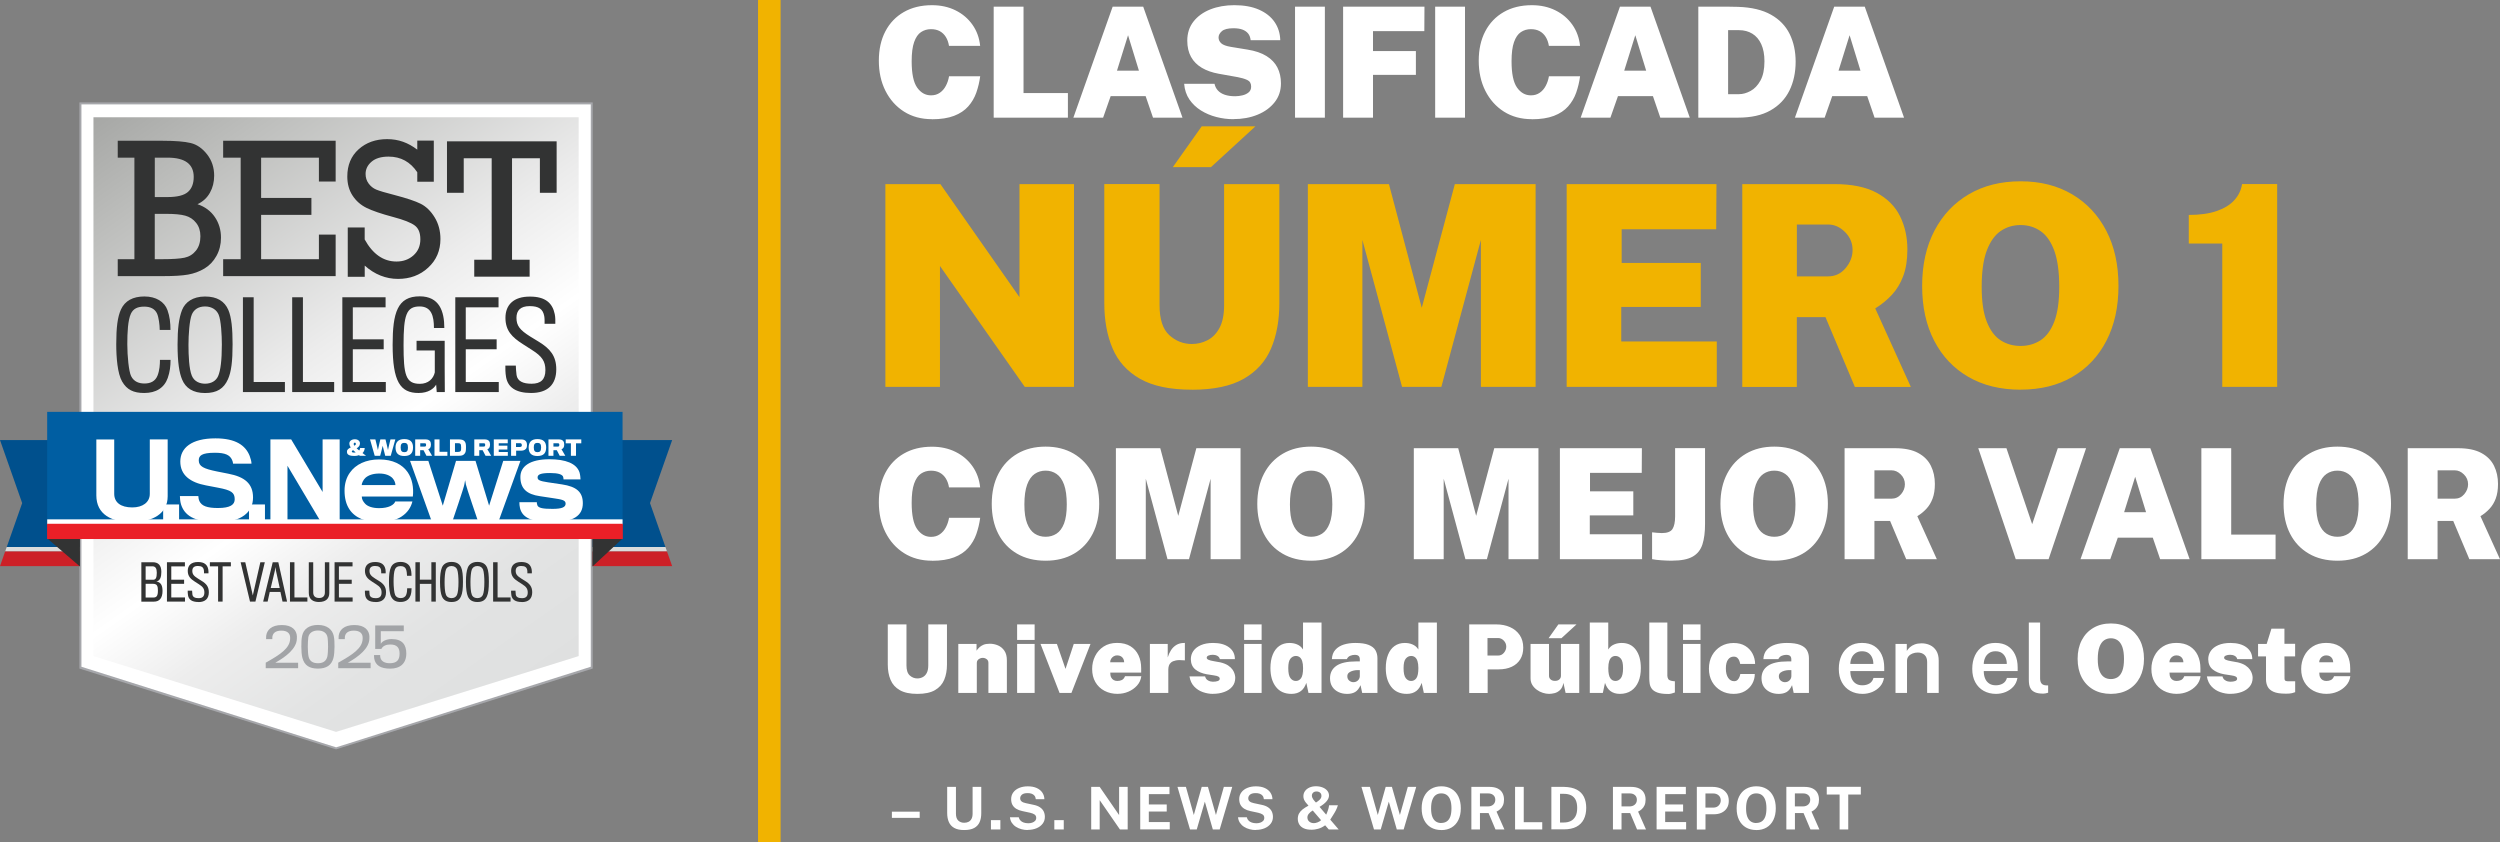 <?xml version="1.0" encoding="UTF-8"?><svg id="Layer_2" xmlns="http://www.w3.org/2000/svg" xmlns:xlink="http://www.w3.org/1999/xlink" viewBox="0 0 553.77 186.56"><rect x="0" y="0" width="553.77" height="186.56" fill="#808080" stroke="none"/><defs><style>.cls-1{fill:#a6a7ab;}.cls-2{fill:url(#linear-gradient);}.cls-3{fill:#00508d;}.cls-4{fill:#f1b300;}.cls-5{fill:#fff;}.cls-6{fill:#ea1f27;}.cls-7{fill:#a2a4a7;}.cls-8{fill:#cc2027;}.cls-9{fill:#005ea2;}.cls-10{fill:#dadcdc;}.cls-11{fill:#323333;}</style><linearGradient id="linear-gradient" x1="28.72" y1="20.35" x2="120.17" y2="150.95" gradientUnits="userSpaceOnUse"><stop offset="0" stop-color="#a6a7a5"/><stop offset=".14" stop-color="#bdbebc"/><stop offset=".44" stop-color="#ececec"/><stop offset=".59" stop-color="#fff"/><stop offset=".71" stop-color="#ededed"/><stop offset=".85" stop-color="#e2e3e3"/><stop offset="1" stop-color="#dfe0e0"/></linearGradient></defs><polygon class="cls-5" points="17.81 147.87 17.81 22.9 131.08 22.9 131.08 147.87 74.44 165.76 17.81 147.87"/><path class="cls-1" d="M130.86,23.12v124.57l-56.41,17.85-56.41-17.85V23.12h112.83M131.3,22.68H17.59v125.41l56.85,17.9,56.85-17.9V22.68h0Z"/><polygon class="cls-2" points="128.18 25.97 20.7 25.97 20.7 145.33 74.44 162.12 128.18 145.33 128.18 25.97"/><path class="cls-11" d="M31.31,133.26v-8.72h2.53c1.21,0,1.9.65,1.9,2.14,0,1.04-.24,2-1.11,2.11,1.06.2,1.37.94,1.37,2.12,0,1.55-.66,2.36-1.91,2.36h-2.79ZM33.74,125.45h-1.48v2.97h1.65c.29,0,.49-.11.61-.32.15-.27.21-.69.21-1.22,0-.94-.27-1.44-.99-1.44ZM34.77,129.68c-.16-.27-.53-.36-.89-.36h-1.62v3.04h1.69c.74,0,1.03-.36,1.03-1.55,0-.41-.03-.84-.21-1.13Z"/><path class="cls-11" d="M36.98,133.26v-8.72h3.98v.92h-3.02v2.95h2.84v.91h-2.84v3.02h3.04v.92h-4Z"/><path class="cls-11" d="M43.96,133.35c-1.43,0-2.15-.53-2.31-1.46-.08-.43-.07-.79-.07-1.06h.97c0,.19.03.63.07.87.09.58.61.8,1.38.8.84,0,1.27-.38,1.27-1.25,0-.81-.31-1.27-1.23-1.85-.19-.12-.58-.37-.86-.55-.98-.62-1.59-1.23-1.59-2.41s.75-1.96,2.27-1.95c1.4,0,2.06.59,2.27,1.61.07.32.05.61.05.89h-.99c0-.14.01-.49-.03-.71-.12-.63-.48-.91-1.34-.91s-1.22.41-1.22,1.08c0,.72.31,1.12,1.25,1.71.26.16.63.38.82.51,1.01.62,1.59,1.28,1.59,2.52,0,1.42-.8,2.18-2.31,2.18Z"/><path class="cls-11" d="M49.31,125.45v7.81h-1v-7.81h-1.82v-.91h4.65v.91h-1.83Z"/><path class="cls-11" d="M56.56,133.26h-1.18l-2.08-8.72h1.03l1.67,7.35,1.67-7.35h.99l-2.08,8.72Z"/><path class="cls-11" d="M59.28,133.26h-.99l2.12-8.72h1.24l1.94,8.72h-1.01l-.46-2.14h-2.37l-.47,2.14ZM61.13,126.47c-.02-.11-.12-.86-.12-.86,0,0-.12.75-.14.86-.03.15-.9,3.77-.9,3.77h1.99s-.8-3.65-.82-3.77Z"/><path class="cls-11" d="M64.23,133.26v-8.72h.99v7.8h2.87v.92h-3.86Z"/><path class="cls-11" d="M70.68,133.35c-1.35,0-2.28-.6-2.28-2.02v-6.79h.98v6.7c0,.84.5,1.22,1.32,1.22.77,0,1.26-.39,1.26-1.21v-6.71h.98v6.83c0,1.31-.88,1.97-2.25,1.97Z"/><path class="cls-11" d="M74.11,133.26v-8.72h3.98v.92h-3.02v2.95h2.84v.91h-2.84v3.02h3.04v.92h-4Z"/><path class="cls-11" d="M83.21,133.35c-1.43,0-2.15-.53-2.31-1.46-.08-.43-.07-.79-.07-1.06h.97c0,.19.03.63.07.87.09.58.61.8,1.38.8.84,0,1.27-.38,1.27-1.25,0-.81-.31-1.27-1.23-1.85-.19-.12-.58-.37-.86-.55-.98-.62-1.59-1.23-1.59-2.41s.75-1.96,2.27-1.95c1.4,0,2.06.59,2.27,1.61.07.32.05.61.05.89h-.99c0-.14.01-.49-.03-.71-.12-.63-.48-.91-1.34-.91s-1.22.41-1.22,1.08c0,.72.31,1.12,1.25,1.71.26.16.63.38.82.51,1.01.62,1.59,1.28,1.59,2.52,0,1.42-.8,2.18-2.31,2.18Z"/><path class="cls-11" d="M90.91,131.94c-.33.94-1.1,1.4-2.17,1.4-.99,0-1.6-.3-2.04-1.06-.42-.72-.54-2.17-.54-3.43,0-1.54.12-2.51.44-3.2.36-.78,1.09-1.18,2.15-1.18s1.85.48,2.13,1.26c.21.58.27,1.15.27,1.82h-.99c0-.44-.09-1.17-.25-1.52-.2-.42-.59-.63-1.17-.63-.61,0-1.01.19-1.23.66-.27.6-.33,1.71-.33,2.81s.14,2.51.35,2.93c.26.53.75.68,1.23.68.55,0,1-.2,1.21-.73.19-.48.22-1.02.22-1.44h.98c0,.58-.07,1.12-.25,1.65Z"/><path class="cls-11" d="M95.55,133.26v-3.93h-2.55v3.93h-.98v-8.72h.98v3.86h2.55v-3.86h.98v8.72h-.98Z"/><path class="cls-11" d="M102.15,125.69c.3.68.4,1.74.4,3.17,0,1.57-.12,2.55-.43,3.23-.38.86-1.01,1.26-2.11,1.26s-1.79-.45-2.12-1.25c-.25-.61-.42-1.53-.42-3.21,0-1.44.12-2.44.42-3.18.29-.71.99-1.24,2.12-1.24s1.8.45,2.14,1.23ZM101.22,131.79c.22-.5.34-1.45.34-2.9,0-.89-.08-2.24-.3-2.75-.18-.42-.59-.76-1.25-.76s-1.04.33-1.22.75c-.22.53-.31,1.88-.31,2.79,0,1,.05,2.23.31,2.84.23.56.77.73,1.22.73.57,0,1.01-.25,1.21-.7Z"/><path class="cls-11" d="M107.89,125.69c.3.68.4,1.74.4,3.17,0,1.57-.12,2.55-.43,3.23-.38.86-1.01,1.26-2.11,1.26s-1.79-.45-2.12-1.25c-.25-.61-.42-1.53-.42-3.21,0-1.44.12-2.44.42-3.18.29-.71.99-1.24,2.12-1.24s1.8.45,2.14,1.23ZM106.95,131.79c.22-.5.34-1.45.34-2.9,0-.89-.08-2.24-.3-2.75-.18-.42-.59-.76-1.25-.76s-1.04.33-1.22.75c-.22.53-.31,1.88-.31,2.79,0,1,.05,2.23.31,2.84.23.56.77.73,1.22.73.57,0,1.01-.25,1.21-.7Z"/><path class="cls-11" d="M109.23,133.26v-8.72h.99v7.8h2.87v.92h-3.86Z"/><path class="cls-11" d="M115.59,133.35c-1.43,0-2.15-.53-2.31-1.46-.08-.43-.07-.79-.07-1.06h.97c0,.19.03.63.07.87.09.58.61.8,1.38.8.84,0,1.27-.38,1.27-1.25,0-.81-.31-1.27-1.23-1.85-.19-.12-.58-.37-.86-.55-.98-.62-1.59-1.23-1.59-2.41s.75-1.96,2.27-1.95c1.4,0,2.06.59,2.27,1.61.07.32.05.61.05.89h-.99c0-.14.01-.49-.03-.71-.12-.63-.48-.91-1.34-.91s-1.22.41-1.22,1.08c0,.72.31,1.12,1.25,1.71.26.16.63.38.82.51,1.01.62,1.59,1.28,1.59,2.52,0,1.42-.8,2.18-2.31,2.18Z"/><path class="cls-11" d="M37.18,83.67c-.79,2.27-2.64,3.38-5.23,3.38-2.38,0-3.85-.71-4.91-2.56-1-1.74-1.29-5.23-1.29-8.26,0-3.7.29-6.05,1.06-7.71.87-1.87,2.61-2.85,5.17-2.85s4.46,1.16,5.12,3.04c.5,1.4.66,2.77.66,4.38h-2.38c0-1.06-.21-2.82-.61-3.67-.48-1-1.43-1.5-2.82-1.5-1.48,0-2.43.45-2.96,1.58-.66,1.45-.79,4.12-.79,6.76s.34,6.05.84,7.05c.63,1.27,1.79,1.64,2.96,1.64,1.32,0,2.4-.48,2.9-1.77.45-1.16.53-2.45.53-3.46h2.35c0,1.4-.16,2.69-.61,3.96ZM50.57,68.63c.71,1.64.95,4.2.95,7.63,0,3.78-.29,6.12-1.03,7.76-.92,2.06-2.43,3.04-5.07,3.04s-4.3-1.08-5.09-3.01c-.61-1.48-1-3.67-1-7.73,0-3.46.29-5.86,1-7.66.69-1.72,2.38-2.98,5.09-2.98s4.33,1.08,5.15,2.96ZM48.32,83.3c.53-1.21.82-3.48.82-6.97,0-2.14-.18-5.39-.71-6.63-.42-1-1.43-1.82-3.01-1.82s-2.51.79-2.93,1.79c-.53,1.27-.74,4.51-.74,6.71,0,2.4.13,5.36.74,6.84.55,1.35,1.85,1.77,2.93,1.77,1.37,0,2.43-.61,2.9-1.69ZM53.81,86.84v-20.99h2.38v18.77h6.92v2.22h-9.29ZM64.72,86.84v-20.99h2.38v18.77h6.92v2.22h-9.29ZM75.83,86.84v-20.99h9.58v2.22h-7.26v7.1h6.84v2.19h-6.84v7.26h7.31v2.22h-9.63ZM96.74,86.84l-.13-1.64c-.53.9-1.72,1.85-3.91,1.85-4.04,0-5.73-2.53-5.73-10.69,0-7.07,1.06-10.72,5.99-10.72,4.36,0,5.46,3.3,5.46,7.02h-2.3c0-2.64-.55-4.78-3.17-4.78-2.96,0-3.56,1.93-3.56,8.53s.45,8.61,3.62,8.61c1.87,0,2.98-1.14,3.3-2.53v-4.86h-4.04v-2.14h6.23v6.2c0,2.48.03,5.12.03,5.15h-1.8ZM100.85,86.84v-20.99h9.58v2.22h-7.26v7.1h6.84v2.19h-6.84v7.26h7.31v2.22h-9.63ZM117.67,87.05c-3.43,0-5.17-1.27-5.57-3.51-.18-1.03-.16-1.9-.16-2.56h2.32c0,.45.08,1.5.16,2.09.21,1.4,1.48,1.93,3.33,1.93,2.03,0,3.06-.92,3.06-3.01,0-1.95-.74-3.06-2.96-4.46-.45-.29-1.4-.9-2.06-1.32-2.35-1.5-3.83-2.96-3.83-5.81s1.79-4.73,5.46-4.7c3.38,0,4.96,1.43,5.46,3.88.16.77.13,1.48.13,2.14h-2.38c0-.34.03-1.19-.08-1.72-.29-1.5-1.16-2.19-3.22-2.19s-2.93.98-2.93,2.59c0,1.74.74,2.69,3.01,4.12.63.4,1.5.92,1.98,1.21,2.43,1.5,3.83,3.09,3.83,6.07,0,3.41-1.93,5.25-5.57,5.25ZM29.77,57.41v-22.48h-3.69v-3.75h9.98c2.75,0,4.8.17,6.18.5,1.37.33,2.58,1.17,3.63,2.51,1.05,1.34,1.57,2.92,1.57,4.73,0,1.39-.31,2.65-.94,3.77-.62,1.12-1.54,1.97-2.75,2.54,1.67.57,2.95,1.53,3.85,2.86.9,1.33,1.35,2.85,1.35,4.56,0,1.48-.33,2.82-1,4.03s-1.56,2.14-2.66,2.8c-1.11.66-2.32,1.11-3.63,1.34-1.31.23-3.11.34-5.38.34h-10.2v-3.75h3.69ZM34.29,43.65h2.82c2.16,0,3.66-.38,4.52-1.13.85-.75,1.28-1.86,1.28-3.33,0-2.85-1.93-4.27-5.8-4.27h-2.82v8.73ZM34.29,57.41h1.7c2.23,0,3.86-.11,4.89-.33,1.03-.22,1.88-.75,2.53-1.57s.98-1.89.98-3.18c0-1.18-.31-2.17-.94-2.96-.62-.8-1.43-1.33-2.41-1.6-.98-.27-2.38-.4-4.17-.4h-2.59v10.05ZM53.31,57.41v-22.48h-3.88v-3.75h24.92v9.03h-3.71v-5.28h-12.8v8.92h11.14v3.75h-11.14v9.81h12.8v-5.45h3.71v9.2h-24.92v-3.75h3.88ZM77.03,61.28v-10.89h3.75v2.65c1.8,3.26,4.15,4.89,7.05,4.89,1.48,0,2.73-.45,3.75-1.36,1.02-.91,1.53-2.09,1.53-3.56s-.42-2.45-1.25-3.07c-.83-.62-2.41-1.25-4.72-1.86-2.69-.72-4.68-1.4-5.97-2.04-1.29-.64-2.32-1.55-3.09-2.74-.77-1.19-1.15-2.59-1.15-4.21,0-2.51.84-4.52,2.51-6.02,1.67-1.5,3.78-2.25,6.31-2.25s4.63.78,6.68,2.33v-2h3.66v9.1h-3.66v-2.09c-1.54-2.31-3.66-3.47-6.36-3.47-1.64,0-2.9.38-3.77,1.13-.88.75-1.32,1.66-1.32,2.71,0,.8.22,1.51.67,2.12.45.61,1.01,1.06,1.7,1.35.69.29,2.05.69,4.08,1.21,2.64.69,4.56,1.33,5.76,1.93,1.19.6,2.22,1.59,3.08,2.99s1.29,3,1.29,4.81c0,2.56-.9,4.67-2.71,6.34-1.8,1.67-4.03,2.5-6.69,2.5s-5.19-.98-7.37-2.95v2.48h-3.75ZM108.91,57.53v-22.48h-6.19v7.65h-3.71v-11.4h24.29v11.4h-3.71v-7.65h-6.17v22.48h3.9v3.75h-12.27v-3.75h3.84Z"/><polygon class="cls-3" points="0 97.48 17.6 97.48 17.6 121.17 1.49 121.17 4.91 111.44 0 97.48"/><polygon class="cls-10" points="17.6 122.15 1.14 122.15 1.49 121.17 17.6 121.17 17.6 122.15"/><polygon class="cls-8" points="17.6 125.4 0 125.4 1.14 122.15 17.6 122.15 17.6 125.4"/><polygon class="cls-3" points="148.89 97.48 131.28 97.48 131.28 121.17 147.4 121.17 143.98 111.44 148.89 97.48"/><polygon class="cls-10" points="131.28 122.15 147.74 122.15 147.4 121.17 131.28 121.17 131.28 122.15"/><polygon class="cls-8" points="131.28 125.4 148.89 125.4 147.74 122.15 131.28 122.15 131.28 125.4"/><polygon class="cls-11" points="17.71 119.27 17.71 125.49 10.43 119.24 17.71 119.27"/><polygon class="cls-11" points="131.24 119.27 131.24 125.49 137.95 119.24 131.24 119.27"/><rect class="cls-9" x="10.45" y="91.23" width="127.45" height="24.83"/><g id="U.S.News"><path class="cls-5" d="M29.21,115.65c-4.51,0-7.87-1.69-7.87-5.93v-12.38h3.96v12.04c0,1.9,1.42,3.02,4.01,3.02,2.27,0,3.87-1.12,3.87-3v-12.07h3.96v12.61c0,3.83-3.3,5.7-7.92,5.7Z"/><path class="cls-5" d="M36.14,115.42v-3.68h3.53v3.68h-3.53Z"/><path class="cls-5" d="M48.27,115.67c-5.47,0-7.44-1.65-8.17-3.94-.19-.59-.25-1.49-.25-1.85h4.08c0,.32.11.87.25,1.14.5,1.05,1.69,1.51,4.1,1.51,2.75,0,3.71-.75,3.71-1.94,0-1.49-.76-2.01-3.69-2.56-.53-.09-1.86-.35-2.66-.51-3.53-.66-5.7-2.29-5.7-5.29s2.47-5.13,7.78-5.13c4.53,0,6.66,1.58,7.58,3.87.23.6.41,1.28.41,1.74h-4.08c0-.21-.11-.62-.25-.89-.48-1.01-1.46-1.53-3.75-1.53-3,0-3.6.66-3.6,1.69,0,1.33,1.08,1.85,4.03,2.45.91.18,2.1.43,2.52.5,3.6.69,5.47,2.18,5.47,5.27,0,3.27-2.59,5.47-7.79,5.47Z"/><path class="cls-5" d="M55.16,115.42v-3.68h3.53v3.68h-3.53Z"/><path class="cls-5" d="M70.96,115.42l-7.28-12.25v12.25h-3.78v-18.09h4.6l6.96,11.65v-11.65h3.78v18.09h-4.28Z"/><path class="cls-5" d="M88.94,114.43c-1.17.75-2.79,1.21-4.95,1.21-2.96,0-5.36-.87-6.65-2.91-.66-1.04-1.02-2.38-1.02-4.05,0-1.53.41-2.89,1.16-3.95,1.29-1.87,3.59-2.96,6.5-2.96,3.06,0,5.14,1.11,6.33,2.84.99,1.46,1.36,3.37,1.14,5.38h-11.31c0,.61.27,1.07.73,1.58.56.61,1.65.99,3.11.99,1.09,0,1.89-.19,2.45-.44.7-.32,1.04-.75,1.11-1.04h3.81c-.31,1.29-1.09,2.5-2.42,3.35ZM86.95,105.91c-.56-.56-1.48-1.02-2.94-1.02-1.38,0-2.4.37-3.06.95-.46.41-.83,1.21-.83,1.6h7.47c0-.39-.17-1.02-.65-1.53Z"/><path class="cls-5" d="M110.45,115.42h-4.58s-2.62-7.67-2.67-8.1c-.03-.17-.17-.96-.17-.96,0,0-.14.79-.17.94-.02.46-2.64,8.13-2.64,8.13h-4.61l-4.78-13.34h4.05l3.2,9.92,2.93-9.92h4.32l3.01,9.92,3.13-9.92h3.81l-4.83,13.34Z"/><path class="cls-5" d="M122.4,115.66c-4.51,0-6.65-.9-7.21-3.08-.12-.53-.14-.9-.14-1.34h3.86c0,.17.02.41.12.68.24.63,1.26.8,3.37.8s2.89-.39,2.89-1.16-.8-.92-2.77-1.21c-.51-.07-2.11-.32-2.91-.44-2.94-.41-4.34-1.7-4.34-4.25,0-2.37,2.13-3.93,6.43-3.93,3.66,0,5.97.95,6.65,2.86.17.51.24,1.33.24,1.6h-3.76c0-.14-.05-.56-.17-.73-.27-.36-.97-.68-2.81-.68-2.14,0-2.77.34-2.77.97,0,.58.41.8,2.31,1.09.78.12,2.64.39,3.1.46,3.2.49,4.61,1.67,4.61,4.17,0,2.76-2.09,4.17-6.7,4.17Z"/></g><g id="_x26__World_Report"><path class="cls-5" d="M79.57,99.78c.12-.15.19-.34.2-.55h1.02c-.02.46-.2.85-.49,1.13.24.18.52.39.78.6h-1.38c-.06-.04-.12-.09-.17-.14-.28.12-.65.18-1,.18-.86,0-1.64-.16-1.67-.82,0-.06,0-.14,0-.19,0-.41.4-.67.83-.87-.21-.3-.29-.55-.3-.77v-.18c.02-.45.46-.87,1.22-.87.69,0,1.09.4,1.12.84,0,.03,0,.13,0,.16-.01.46-.36.78-.73,1.01.16.13.37.32.58.49ZM77.93,100.01c0,.18.16.24.54.24.1,0,.23-.01.32-.04-.21-.18-.42-.35-.58-.5-.17.09-.28.19-.28.3ZM78.82,98.36v-.07c0-.12-.06-.23-.23-.23s-.23.11-.24.24c0,.03,0,.07,0,.1,0,.1.06.22.15.33.19-.11.32-.23.33-.37Z"/><path class="cls-5" d="M86.55,100.96h-1.22s-.54-2.1-.56-2.21c0,.12-.56,2.21-.56,2.21h-1.21l-1.04-3.63h1.19s.56,2.24.56,2.36c0-.11.54-2.36.54-2.36h1.14s.55,2.24.55,2.36c0-.11.55-2.36.55-2.36h1.08l-1.02,3.63Z"/><path class="cls-5" d="M91.49,99.11c0,1.28-.61,1.9-1.94,1.9s-1.94-.65-1.94-1.89c0-1.16.6-1.86,1.94-1.86s1.94.64,1.94,1.85ZM90.36,99.13c0-.72-.2-1.02-.81-1.02s-.8.29-.8,1.02c0,.77.28,1.03.81,1.03s.81-.22.81-1.03Z"/><path class="cls-5" d="M95.31,99.16c-.12.19-.28.31-.45.34l.85,1.46h-1.25l-.64-1.23h-.75v1.23h-1.1v-3.63h2.3c.48,0,.8.14.98.38.14.18.21.43.21.77,0,.29-.06.52-.16.69ZM94.35,98.33c-.05-.12-.16-.15-.32-.15h-.94v.74h.96c.14,0,.25-.03.29-.12.03-.06.04-.16.04-.23,0-.08,0-.18-.04-.23Z"/><path class="cls-5" d="M96.24,100.96v-3.63h1.12v2.74h1.74v.9h-2.87Z"/><path class="cls-5" d="M101.72,100.96h-2.05v-3.63h1.99c.66,0,1.07.16,1.29.47.22.31.27.61.27,1.27,0,.78-.05,1.06-.26,1.36-.22.34-.59.53-1.25.53ZM102.14,99.07c0-.26-.03-.6-.11-.7-.14-.16-.27-.2-.55-.2h-.7v1.93h.7c.28,0,.43-.06.56-.21.1-.12.11-.53.11-.82Z"/><path class="cls-5" d="M108.4,99.16c-.11.19-.28.31-.45.34l.85,1.46h-1.25l-.64-1.23h-.75v1.23h-1.1v-3.63h2.3c.48,0,.8.14.98.38.14.18.21.43.21.77,0,.29-.06.52-.16.69ZM107.44,98.33c-.06-.12-.17-.15-.33-.15h-.94v.74h.96c.14,0,.26-.03.3-.12.03-.06.04-.16.04-.23,0-.08,0-.18-.04-.23Z"/><path class="cls-5" d="M109.38,100.96v-3.63h3.09v.86h-2v.53h1.92v.86h-1.92v.54h2.02v.85h-3.11Z"/><path class="cls-5" d="M116.45,99.46c-.21.24-.56.36-1,.37-.14,0-1.12,0-1.12,0v1.14h-1.12v-3.63h2.24c.44,0,.75.1.95.3.21.18.33.5.33.95,0,.4-.09.69-.27.88ZM115.54,98.34c-.06-.12-.17-.17-.35-.17h-.89v.84h.87c.21,0,.32-.07.37-.17.04-.07.05-.13.05-.24,0-.11-.02-.21-.05-.26Z"/><path class="cls-5" d="M120.98,99.11c0,1.28-.61,1.9-1.94,1.9s-1.94-.65-1.94-1.89c0-1.16.6-1.86,1.94-1.86s1.94.64,1.94,1.85ZM119.86,99.13c0-.72-.19-1.02-.81-1.02s-.81.29-.81,1.02c0,.77.28,1.03.81,1.03s.81-.22.81-1.03Z"/><path class="cls-5" d="M124.82,99.16c-.12.19-.28.31-.45.34l.85,1.46h-1.24l-.64-1.23h-.75v1.23h-1.1v-3.63h2.3c.48,0,.8.14.98.38.14.18.21.43.21.77,0,.29-.06.52-.16.69ZM123.85,98.33c-.05-.12-.17-.15-.32-.15h-.94v.74h.96c.14,0,.26-.03.3-.12.03-.06.04-.16.04-.23,0-.08,0-.18-.04-.23Z"/><path class="cls-5" d="M127.59,98.2v2.76h-1.13v-2.76h-1.15v-.87h3.45v.87h-1.16Z"/></g><rect class="cls-5" x="10.46" y="115.04" width="127.44" height="1.17"/><rect class="cls-6" x="10.43" y="116.02" width="127.53" height="3.38"/><path class="cls-7" d="M58.86,148.01v-1.22c3.22-1.81,5.38-3.21,5.41-5.33v-.25c-.01-.87-.59-1.52-1.95-1.52s-1.89.62-1.99,1.38c-.01.12-.01.36-.01.5h-1.38c0-.2.01-.53.02-.74.17-1.25,1.14-2.38,3.47-2.38s3.28,1.19,3.34,2.51c.01.14,0,.38-.01.54-.07,2.13-2.29,3.89-4.77,5.3h5.05v1.21h-7.2Z"/><path class="cls-7" d="M73.92,140.83c.16.65.18,1.5.18,2.44,0,.79-.08,1.95-.25,2.51-.43,1.59-1.56,2.32-3.42,2.32s-2.98-.67-3.44-2.35c-.18-.63-.24-1.7-.24-2.5,0-.93.01-1.65.18-2.43.31-1.46,1.5-2.39,3.51-2.39s3.17,1.02,3.48,2.39ZM72.54,141.13c-.18-.9-.91-1.47-2.11-1.47s-1.96.58-2.13,1.47c-.08.45-.12,1.57-.12,2.14,0,.75.07,1.76.18,2.2.24.98.93,1.44,2.08,1.44s1.81-.49,2.06-1.44c.11-.41.17-1.57.17-2.22,0-.61-.04-1.69-.13-2.13Z"/><path class="cls-7" d="M74.92,148.01v-1.22c3.22-1.81,5.38-3.21,5.41-5.33v-.25c-.01-.87-.59-1.52-1.95-1.52s-1.89.62-1.99,1.38c-.01.12-.01.36-.01.5h-1.38c0-.2.01-.53.02-.74.17-1.25,1.14-2.38,3.47-2.38s3.28,1.19,3.34,2.51c.01.14,0,.38-.01.54-.07,2.13-2.29,3.89-4.77,5.3h5.05v1.21h-7.2Z"/><path class="cls-7" d="M82.9,145.88c-.04-.2-.05-.54-.05-.78h1.36c0,.18.01.4.05.56.2.86,1.02,1.25,2.06,1.25,1.51,0,2.19-.66,2.19-2.11,0-1.27-.53-2.04-2.06-2.04-.79,0-1.6.23-1.98.99h-1.36v-5.2h6.33v1.27h-5.09v2.79c.36-.67,1.38-1.05,2.41-1.05,2.38,0,3.24,1.28,3.24,3.2,0,2.25-1.41,3.35-3.57,3.35s-3.28-.77-3.54-2.24Z"/><path class="cls-4" d="M172.91,186.56h-5V0h5v186.56ZM196.12,85.7v-44.92h12.18l17.52,25.04v-25.04h12.08v44.92h-10.9l-18.79-26.78v26.78h-12.08ZM263.99,86.32c-4.83,0-8.65-.81-11.48-2.42s-4.85-3.86-6.07-6.74c-1.22-2.88-1.83-6.22-1.83-10.04v-26.34h12.24v26.84c0,3.11.72,5.31,2.16,6.62,1.44,1.3,3.1,1.96,4.99,1.96,1.24,0,2.41-.28,3.5-.85,1.09-.57,1.97-1.48,2.64-2.73.67-1.25,1.01-2.92,1.01-4.99v-26.84h12.24v26.34c0,3.81-.61,7.16-1.83,10.04-1.22,2.88-3.25,5.13-6.07,6.74s-6.65,2.42-11.48,2.42ZM259.79,37.02l6.4-9.04h11.9l-9.85,9.04h-8.45ZM289.7,85.7v-44.92h17.96l7.27,27.4,7.33-27.4h17.89v44.92h-12.12v-32.56l-8.76,32.56h-8.7l-8.79-32.56v32.56h-12.08ZM347.03,85.7v-44.92h33.18l-.06,10h-20.94v7.46h17.52v9.75h-17.61v7.64h21.16v10.07h-33.24ZM385.93,85.7v-44.92h20.38c3.89,0,7.03.64,9.4,1.93,2.37,1.28,4.1,3.02,5.17,5.2,1.08,2.19,1.62,4.63,1.62,7.35,0,2.3-.31,4.26-.92,5.89-.61,1.63-1.45,3.01-2.52,4.16-1.07,1.15-2.29,2.15-3.68,3l7.89,17.4h-12.4l-6.52-15.47h-6.34v15.47h-12.08ZM398.02,61.22h6.93c1.55,0,2.84-.61,3.87-1.83,1.02-1.22,1.54-2.56,1.54-4.01,0-1.55-.56-2.88-1.68-3.99-1.12-1.11-2.36-1.66-3.73-1.66h-6.93v11.5ZM447.57,86.32c-4.45,0-8.31-.95-11.57-2.84-3.26-1.89-5.78-4.56-7.56-8-1.78-3.44-2.67-7.49-2.67-12.15s.91-8.76,2.72-12.22c1.81-3.47,4.35-6.16,7.63-8.08,3.27-1.92,7.09-2.87,11.46-2.87s8.15.96,11.4,2.87c3.25,1.92,5.78,4.61,7.58,8.08s2.7,7.54,2.7,12.22-.89,8.68-2.66,12.13c-1.77,3.45-4.28,6.12-7.53,8.01-3.25,1.9-7.08,2.84-11.5,2.84ZM447.57,76.63c1.66,0,3.13-.42,4.43-1.26,1.29-.84,2.31-2.22,3.04-4.13.74-1.92,1.1-4.49,1.1-7.72s-.37-6-1.1-8c-.74-2-1.75-3.44-3.04-4.33-1.29-.89-2.77-1.34-4.43-1.34s-3.13.45-4.43,1.34c-1.29.89-2.31,2.34-3.06,4.33-.75,2-1.12,4.67-1.12,8s.37,5.8,1.12,7.72c.75,1.92,1.76,3.29,3.06,4.13,1.29.84,2.77,1.26,4.43,1.26ZM492.25,85.7v-31.75h-7.42v-6.34c2.46,0,4.53-.29,6.2-.87,1.67-.58,2.97-1.38,3.9-2.41.93-1.03,1.5-2.21,1.71-3.56h7.77v44.92h-12.15Z"/><path class="cls-5" d="M197.56,181.18v-1.39h6.16s0,1.38,0,1.38h-6.16ZM213.58,183.86c-.92,0-1.65-.15-2.2-.46-.55-.31-.95-.74-1.2-1.31-.25-.57-.37-1.24-.37-2.02v-5.77h1.94v5.92c0,.71.17,1.22.51,1.54.34.32.78.49,1.32.49.36,0,.68-.07.96-.21.28-.14.5-.36.66-.66.16-.3.24-.68.24-1.16v-5.92h1.92v5.84c0,.76-.12,1.42-.37,1.98s-.65.99-1.2,1.29c-.55.3-1.29.45-2.2.45ZM219.5,183.73v-2.07h2.09v2.07h-2.09ZM227.66,183.86c-.47,0-.93-.06-1.38-.18-.45-.12-.86-.29-1.23-.53-.37-.23-.67-.53-.91-.88-.24-.35-.38-.77-.43-1.24h1.95c.06.29.19.53.38.72.18.2.42.35.72.45.29.1.63.16,1.01.16.3,0,.58-.04.85-.13s.49-.22.66-.4c.17-.18.25-.4.25-.67,0-.32-.12-.56-.35-.73-.23-.16-.55-.29-.96-.39l-1.77-.38c-.5-.1-.94-.27-1.31-.49-.37-.22-.66-.51-.86-.86-.2-.35-.3-.79-.3-1.29,0-.59.16-1.09.49-1.52.32-.43.76-.75,1.32-.98.56-.23,1.19-.34,1.88-.34.79,0,1.45.13,1.99.38.54.25.96.6,1.24,1.03s.43.91.44,1.44h-1.9c-.04-.33-.13-.59-.3-.79-.17-.2-.38-.34-.64-.43-.26-.09-.55-.13-.88-.13-.57,0-.99.12-1.25.34-.26.23-.39.5-.39.8,0,.29.1.52.3.69.2.18.52.31.96.4l1.64.35c.61.12,1.1.3,1.48.56.38.25.65.56.83.92.17.36.26.76.26,1.21,0,.57-.16,1.07-.49,1.5s-.77.77-1.34,1.01c-.57.24-1.23.37-1.97.37ZM233.54,183.73v-2.07h2.09v2.07h-2.09ZM241.71,183.73v-9.43h1.88l4.3,6.24v-6.24h1.9v9.43h-1.72l-4.48-6.49v6.49h-1.9ZM252.57,183.73v-9.43h6.48v1.6h-4.57v2.29h3.96v1.57h-3.97v2.34h4.64v1.62h-6.54ZM263.6,183.73l-2.78-9.43h1.87l1.75,6.23,1.75-6.23h1.38l1.77,6.23,1.75-6.23h1.86l-2.78,9.43h-1.52l-1.77-6.16-1.79,6.16h-1.49ZM278.18,183.86c-.47,0-.93-.06-1.38-.18-.45-.12-.86-.29-1.23-.53-.37-.23-.67-.53-.91-.88-.24-.35-.38-.77-.43-1.24h1.95c.06.29.19.53.38.72.18.2.42.35.72.45.29.1.63.16,1.01.16.3,0,.58-.04.85-.13s.49-.22.66-.4c.17-.18.25-.4.25-.67,0-.32-.12-.56-.35-.73-.23-.16-.55-.29-.96-.39l-1.77-.38c-.5-.1-.94-.27-1.31-.49-.37-.22-.66-.51-.86-.86-.2-.35-.3-.79-.3-1.29,0-.59.16-1.09.49-1.52.32-.43.76-.75,1.32-.98.56-.23,1.19-.34,1.88-.34.79,0,1.45.13,1.99.38.54.25.96.6,1.24,1.03s.43.91.44,1.44h-1.9c-.04-.33-.13-.59-.3-.79-.17-.2-.38-.34-.64-.43-.26-.09-.55-.13-.88-.13-.57,0-.99.12-1.25.34-.26.23-.39.5-.39.8,0,.29.1.52.3.69.2.18.52.31.96.4l1.64.35c.61.12,1.1.3,1.48.56.38.25.65.56.83.92.17.36.26.76.26,1.21,0,.57-.16,1.07-.49,1.5s-.77.77-1.34,1.01c-.57.24-1.23.37-1.97.37ZM290.51,183.79c-.69,0-1.26-.1-1.71-.31-.45-.21-.78-.49-1-.86-.22-.37-.33-.79-.33-1.26,0-.43.09-.81.26-1.14.18-.33.44-.64.79-.92.35-.28.79-.56,1.32-.84-.22-.25-.42-.48-.59-.69-.17-.21-.3-.43-.4-.66s-.14-.48-.14-.75c0-.42.12-.79.35-1.12.23-.33.56-.6.98-.79.42-.19.9-.29,1.45-.29s1.02.09,1.46.26.79.41,1.04.72c.26.31.39.66.39,1.07,0,.21-.04.42-.13.63s-.22.42-.39.63-.39.42-.65.63c-.26.21-.57.42-.92.63l1.47,1.73c.06-.13.13-.31.22-.52s.17-.45.25-.72.13-.55.17-.84h1.95c-.11.39-.26.76-.45,1.13s-.4.72-.62,1.06c-.22.34-.42.67-.62.99l1.87,2.18h-2.19l-.81-.93c-.5.37-1.02.63-1.54.77-.53.15-1.02.22-1.49.22ZM290.98,182.34c.25,0,.53-.05.84-.17.31-.11.58-.27.81-.49l-1.85-2.15c-.35.2-.64.44-.88.73s-.34.62-.29.99c.03.23.11.43.25.59.14.16.31.28.51.37.2.08.4.12.61.12ZM291.51,177.76c.31-.2.56-.38.73-.54s.3-.32.37-.47c.07-.15.1-.31.1-.46,0-.23-.05-.42-.16-.56-.11-.15-.25-.25-.42-.32s-.36-.1-.55-.09c-.31,0-.55.1-.73.28s-.26.39-.26.64c0,.14.03.29.09.44.06.15.14.29.24.43.1.14.2.27.32.39l.27.28ZM304.35,183.73l-2.78-9.43h1.87l1.75,6.23,1.75-6.23h1.38l1.77,6.23,1.75-6.23h1.86l-2.78,9.43h-1.52l-1.77-6.16-1.79,6.16h-1.49ZM319.26,183.86c-.89,0-1.66-.2-2.31-.58-.65-.39-1.15-.94-1.51-1.66s-.53-1.58-.53-2.58.18-1.87.54-2.6c.36-.73.86-1.29,1.52-1.68s1.42-.59,2.3-.59,1.63.2,2.28.59c.65.39,1.15.95,1.5,1.68.35.73.53,1.59.53,2.6s-.18,1.85-.53,2.58-.85,1.28-1.5,1.67c-.65.39-1.41.58-2.29.58ZM319.26,182.29c.46,0,.86-.11,1.2-.33.34-.22.6-.57.78-1.04.18-.48.27-1.1.27-1.86s-.09-1.42-.28-1.91c-.18-.49-.45-.84-.78-1.07s-.73-.34-1.19-.34-.85.11-1.19.34c-.34.23-.6.59-.79,1.08-.19.49-.28,1.12-.28,1.91s.09,1.39.28,1.87c.19.47.45.82.79,1.04.34.22.74.33,1.19.33ZM325.92,183.73v-9.43h3.98c.75,0,1.37.12,1.85.36.48.24.83.57,1.06,1,.23.42.34.91.34,1.46,0,.5-.08.91-.23,1.26-.15.34-.36.62-.61.85-.25.23-.52.41-.82.55l1.75,3.95h-1.98l-1.53-3.63h-1.91v3.63h-1.9ZM327.82,178.63h1.74c.51,0,.91-.14,1.21-.41.3-.27.45-.63.45-1.06s-.14-.78-.43-1.03c-.29-.25-.65-.38-1.09-.38h-1.88v2.88ZM335.6,183.73v-9.43h1.92v7.82h4.1v1.61h-6.01ZM343.64,183.73v-9.43h1.18c.3,0,.6,0,.89,0,.3,0,.55,0,.75,0,1.14.03,2.08.23,2.8.61s1.25.92,1.59,1.6c.34.69.51,1.5.51,2.44s-.18,1.82-.54,2.53-.9,1.26-1.63,1.65c-.73.39-1.66.58-2.79.58h-2.75ZM345.56,182.19h.87c.54,0,1.03-.1,1.47-.31.44-.21.79-.55,1.06-1.02.27-.47.4-1.11.4-1.9,0-.73-.12-1.33-.35-1.79-.23-.46-.57-.79-1-1.01-.44-.21-.95-.32-1.55-.32h-.9v6.35ZM357.28,183.73v-9.43h3.98c.75,0,1.37.12,1.85.36.48.24.83.57,1.06,1,.23.42.34.91.34,1.46,0,.5-.08.91-.23,1.26-.15.34-.36.62-.61.85-.25.23-.52.41-.82.55l1.75,3.95h-1.98l-1.53-3.63h-1.91v3.63h-1.9ZM359.18,178.63h1.74c.51,0,.91-.14,1.21-.41.3-.27.45-.63.45-1.06s-.14-.78-.43-1.03c-.29-.25-.65-.38-1.09-.38h-1.88v2.88ZM366.95,183.73v-9.43h6.48v1.6h-4.57v2.29h3.96v1.57h-3.97v2.34h4.64v1.62h-6.54ZM375.86,183.73v-9.43h3.47c.69,0,1.3.12,1.85.36.54.24.97.59,1.29,1.05s.47,1.02.47,1.69c0,.63-.14,1.16-.42,1.6-.28.44-.67.78-1.17,1.02-.5.24-1.09.35-1.77.35h-1.8v3.37h-1.92ZM377.76,178.89h1.77c.48,0,.87-.15,1.17-.46.3-.31.46-.69.46-1.14s-.16-.84-.48-1.12c-.32-.28-.71-.41-1.17-.41h-1.74v3.13ZM389.03,183.86c-.89,0-1.66-.2-2.31-.58-.65-.39-1.15-.94-1.51-1.66s-.53-1.58-.53-2.58.18-1.87.54-2.6c.36-.73.86-1.29,1.52-1.68s1.42-.59,2.3-.59,1.63.2,2.28.59c.65.39,1.15.95,1.5,1.68.35.73.53,1.59.53,2.6s-.18,1.85-.53,2.58-.85,1.28-1.5,1.67c-.65.39-1.41.58-2.29.58ZM389.03,182.29c.46,0,.86-.11,1.2-.33.34-.22.6-.57.78-1.04.18-.48.27-1.1.27-1.86s-.09-1.42-.28-1.91c-.18-.49-.45-.84-.78-1.07s-.73-.34-1.19-.34-.85.11-1.19.34c-.34.23-.6.59-.79,1.08-.19.49-.28,1.12-.28,1.91s.09,1.39.28,1.87c.19.47.45.82.79,1.04.34.22.74.33,1.19.33ZM395.69,183.73v-9.43h3.98c.75,0,1.37.12,1.85.36.48.24.83.57,1.06,1,.23.42.34.91.34,1.46,0,.5-.08.91-.23,1.26-.15.34-.36.62-.61.85-.25.23-.52.41-.82.55l1.75,3.95h-1.98l-1.53-3.63h-1.91v3.63h-1.9ZM397.58,178.63h1.74c.51,0,.91-.14,1.21-.41.3-.27.45-.63.45-1.06s-.14-.78-.43-1.03c-.29-.25-.65-.38-1.09-.38h-1.88v2.88ZM407.49,183.73v-7.74h-2.85v-1.7h7.55v1.7h-2.79v7.74h-1.91ZM206.44,124.2c-2.37,0-4.43-.56-6.2-1.68-1.76-1.12-3.13-2.66-4.11-4.61s-1.46-4.17-1.46-6.66.48-4.66,1.44-6.5c.96-1.84,2.33-3.27,4.09-4.28,1.76-1.01,3.84-1.52,6.23-1.52,1.95,0,3.69.38,5.24,1.15,1.54.76,2.79,1.83,3.74,3.18.95,1.35,1.52,2.92,1.7,4.68h-6.9c-.12-.76-.36-1.42-.7-1.97s-.79-.98-1.33-1.28c-.55-.3-1.2-.45-1.96-.45-.83,0-1.56.22-2.21.65-.65.43-1.15,1.16-1.52,2.2-.37,1.04-.55,2.46-.55,4.26,0,2.73.4,4.67,1.21,5.82s1.83,1.73,3.08,1.73c.76,0,1.41-.19,1.96-.58.55-.38,1-.9,1.33-1.54.34-.64.57-1.34.7-2.1h6.9c-.17,1.27-.46,2.48-.86,3.62s-1,2.16-1.79,3.05c-.79.89-1.83,1.59-3.14,2.09-1.3.5-2.94.76-4.9.76ZM231.61,124.2c-2.44,0-4.55-.52-6.33-1.56-1.79-1.04-3.17-2.5-4.14-4.38-.97-1.88-1.46-4.1-1.46-6.65s.5-4.79,1.49-6.69c.99-1.9,2.38-3.37,4.17-4.42,1.79-1.05,3.88-1.57,6.27-1.57s4.46.52,6.24,1.57c1.78,1.05,3.16,2.52,4.15,4.42.99,1.9,1.48,4.13,1.48,6.69s-.48,4.75-1.45,6.64c-.97,1.89-2.34,3.35-4.12,4.39s-3.88,1.56-6.29,1.56ZM231.61,118.9c.91,0,1.71-.23,2.42-.69.71-.46,1.26-1.21,1.67-2.26.4-1.05.6-2.46.6-4.22s-.2-3.28-.6-4.38-.96-1.88-1.67-2.37c-.71-.49-1.52-.73-2.42-.73s-1.71.24-2.42.73c-.71.49-1.27,1.28-1.67,2.37s-.61,2.55-.61,4.38.2,3.18.61,4.22c.41,1.05.97,1.8,1.67,2.26.71.46,1.52.69,2.42.69ZM247.18,123.86v-24.58h9.83l3.98,14.99,4.01-14.99h9.79v24.58h-6.63v-17.82l-4.79,17.82h-4.76l-4.81-17.82v17.82h-6.61ZM290.43,124.2c-2.44,0-4.55-.52-6.33-1.56-1.79-1.04-3.17-2.5-4.14-4.38-.97-1.88-1.46-4.1-1.46-6.65s.5-4.79,1.49-6.69c.99-1.9,2.38-3.37,4.17-4.42,1.79-1.05,3.88-1.57,6.27-1.57s4.46.52,6.24,1.57c1.78,1.05,3.16,2.52,4.15,4.42.99,1.9,1.48,4.13,1.48,6.69s-.48,4.75-1.45,6.64c-.97,1.89-2.34,3.35-4.12,4.39s-3.88,1.56-6.29,1.56ZM290.43,118.9c.91,0,1.71-.23,2.42-.69.71-.46,1.26-1.21,1.67-2.26.4-1.05.6-2.46.6-4.22s-.2-3.28-.6-4.38-.96-1.88-1.67-2.37c-.71-.49-1.52-.73-2.42-.73s-1.71.24-2.42.73c-.71.49-1.27,1.28-1.67,2.37s-.61,2.55-.61,4.38.2,3.18.61,4.22c.41,1.05.97,1.8,1.67,2.26.71.46,1.52.69,2.42.69ZM313.17,123.86v-24.58h9.83l3.98,14.99,4.01-14.99h9.79v24.58h-6.63v-17.82l-4.79,17.82h-4.76l-4.81-17.82v17.82h-6.61ZM345.53,123.86v-24.58h18.16l-.03,5.47h-11.46v4.08h9.59v5.34h-9.64v4.18h11.58v5.51h-18.19ZM370.4,124.2c-.69,0-1.48-.03-2.36-.09-.88-.06-1.58-.14-2.09-.25v-5.95c.31.03.66.07,1.05.11.4.04.77.06,1.12.06,1.18,0,1.96-.3,2.35-.9.38-.6.58-1.54.58-2.81v-15.1h6.63v16.8c0,1.81-.19,3.32-.58,4.52-.39,1.2-1.1,2.1-2.15,2.7-1.05.6-2.56.9-4.55.9ZM393.02,124.2c-2.44,0-4.55-.52-6.33-1.56-1.79-1.04-3.17-2.5-4.14-4.38-.97-1.88-1.46-4.1-1.46-6.65s.5-4.79,1.49-6.69c.99-1.9,2.38-3.37,4.17-4.42,1.79-1.05,3.88-1.57,6.27-1.57s4.46.52,6.24,1.57c1.78,1.05,3.16,2.52,4.15,4.42.99,1.9,1.48,4.13,1.48,6.69s-.48,4.75-1.45,6.64c-.97,1.89-2.34,3.35-4.12,4.39s-3.88,1.56-6.29,1.56ZM393.02,118.9c.91,0,1.71-.23,2.42-.69.71-.46,1.26-1.21,1.67-2.26.4-1.05.6-2.46.6-4.22s-.2-3.28-.6-4.38-.96-1.88-1.67-2.37c-.71-.49-1.52-.73-2.42-.73s-1.71.24-2.42.73c-.71.49-1.27,1.28-1.67,2.37s-.61,2.55-.61,4.38.2,3.18.61,4.22c.41,1.05.97,1.8,1.67,2.26.71.46,1.52.69,2.42.69ZM408.59,123.86v-24.58h11.15c2.13,0,3.84.35,5.14,1.05,1.3.7,2.24,1.65,2.83,2.85.59,1.2.88,2.54.88,4.02,0,1.26-.17,2.33-.5,3.22-.33.89-.79,1.65-1.38,2.28-.58.63-1.26,1.18-2.01,1.64l4.32,9.52h-6.78l-3.57-8.47h-3.47v8.47h-6.61ZM415.2,110.46h3.79c.85,0,1.56-.33,2.12-1,.56-.67.84-1.4.84-2.19,0-.85-.31-1.58-.92-2.18-.61-.61-1.29-.91-2.04-.91h-3.79v6.29ZM446.5,123.86l-8.3-24.58h6.24l5.7,16.83,5.68-16.83h6.26l-8.3,24.58h-7.28ZM460.85,123.86l8.7-24.58h6.77l8.7,24.58h-6.53l-1.63-4.76h-7.75l-1.67,4.76h-6.6ZM470.51,113.46h4.86l-2.41-7.85-2.45,7.85ZM487.62,123.86v-24.58h6.61v19.14h9.83v5.44h-16.44ZM517.76,124.2c-2.44,0-4.55-.52-6.33-1.56-1.79-1.04-3.17-2.5-4.14-4.38-.97-1.88-1.46-4.1-1.46-6.65s.5-4.79,1.49-6.69c.99-1.9,2.38-3.37,4.17-4.42,1.79-1.05,3.88-1.57,6.27-1.57s4.46.52,6.24,1.57c1.78,1.05,3.16,2.52,4.15,4.42.99,1.9,1.48,4.13,1.48,6.69s-.48,4.75-1.45,6.64c-.97,1.89-2.34,3.35-4.12,4.39s-3.88,1.56-6.29,1.56ZM517.76,118.9c.91,0,1.71-.23,2.42-.69.71-.46,1.26-1.21,1.67-2.26.4-1.05.6-2.46.6-4.22s-.2-3.28-.6-4.38-.96-1.88-1.67-2.37c-.71-.49-1.52-.73-2.42-.73s-1.71.24-2.42.73c-.71.49-1.27,1.28-1.67,2.37s-.61,2.55-.61,4.38.2,3.18.61,4.22c.41,1.05.97,1.8,1.67,2.26.71.46,1.52.69,2.42.69ZM533.33,123.86v-24.58h11.15c2.13,0,3.84.35,5.14,1.05,1.3.7,2.24,1.65,2.83,2.85.59,1.2.88,2.54.88,4.02,0,1.26-.17,2.33-.5,3.22-.33.89-.79,1.65-1.38,2.28-.58.63-1.26,1.18-2.01,1.64l4.32,9.52h-6.78l-3.57-8.47h-3.47v8.47h-6.61ZM539.95,110.46h3.79c.85,0,1.56-.33,2.12-1,.56-.67.84-1.4.84-2.19,0-.85-.31-1.58-.92-2.18-.61-.61-1.29-.91-2.04-.91h-3.79v6.29ZM203.2,153.7c-1.63,0-2.92-.27-3.88-.82-.96-.55-1.64-1.3-2.05-2.28-.41-.97-.62-2.1-.62-3.39v-8.9h4.14v9.07c0,1.05.24,1.8.73,2.24.49.44,1.05.66,1.69.66.42,0,.81-.1,1.18-.29.37-.19.67-.5.89-.92s.34-.99.34-1.69v-9.07h4.14v8.9c0,1.29-.21,2.42-.62,3.39-.41.97-1.1,1.73-2.05,2.28-.96.55-2.25.82-3.88.82ZM212.27,153.49v-10.86h4.04v1.5c.15-.23.35-.47.59-.7.24-.24.55-.44.92-.6s.85-.24,1.42-.24c.64,0,1.24.12,1.82.37s1.05.64,1.42,1.18c.37.54.55,1.25.55,2.13v7.22h-4.09v-6.67c0-.36-.13-.63-.4-.82-.27-.19-.55-.28-.86-.28-.2,0-.4.04-.6.13-.21.08-.38.21-.51.37-.14.17-.2.37-.2.6v6.67h-4.08ZM225.3,141.75v-3.44h3.88v3.44h-3.88ZM225.3,153.49v-10.86h3.88v10.86h-3.88ZM234.7,153.49l-4.22-10.86h3.63l1.91,5.54,1.83-5.54h3.71l-4.23,10.86h-2.62ZM247.61,153.7c-1.13,0-2.12-.23-2.98-.69-.86-.46-1.52-1.1-2-1.93-.48-.83-.71-1.79-.71-2.89,0-1.04.22-1.99.66-2.87s1.07-1.58,1.89-2.11c.82-.53,1.81-.8,2.98-.8s2.17.25,2.96.74,1.38,1.16,1.78,2.01.59,1.81.59,2.88v.95h-6.85c0,.43.06.79.2,1.06.14.27.33.47.57.6s.51.19.8.19c.37,0,.71-.07,1-.21.3-.14.53-.42.7-.84h3.61c-.11.81-.43,1.5-.96,2.08-.53.58-1.16,1.03-1.92,1.35-.75.32-1.53.47-2.34.47ZM245.91,146.7h3.1c0-.27-.06-.53-.18-.76s-.29-.42-.52-.56c-.23-.14-.52-.21-.86-.21-.28,0-.54.07-.77.21-.23.14-.42.33-.56.56-.14.23-.21.49-.21.76ZM254.71,153.49v-10.86h3.95v3c.17-.58.41-1.12.72-1.6s.71-.88,1.19-1.17c.48-.29,1.06-.44,1.73-.44h.16v3.86s-.04-.01-.06-.01-.04,0-.08,0c-.76-.08-1.38-.07-1.84.02-.46.09-.82.24-1.07.45-.25.21-.41.44-.49.71s-.13.55-.13.83v5.21h-4.08ZM268.69,153.7c-.76,0-1.5-.13-2.25-.39s-1.38-.67-1.92-1.24c-.54-.57-.89-1.31-1.04-2.24h3.46c.09.35.25.61.48.78.23.17.46.28.7.33s.42.07.54.07c.45,0,.82-.05,1.1-.16.28-.11.42-.27.42-.49,0-.2-.09-.36-.28-.48-.19-.12-.53-.21-1.02-.28l-1.61-.25c-1.04-.19-1.87-.55-2.51-1.07-.64-.53-.96-1.27-.98-2.25,0-.67.18-1.28.56-1.83s.94-.98,1.68-1.3,1.64-.48,2.69-.48c1.48,0,2.66.32,3.53.97.87.64,1.3,1.52,1.3,2.62h-3.33c-.08-.33-.26-.57-.56-.73-.29-.16-.63-.24-1-.24s-.7.06-.96.17c-.26.11-.39.27-.39.48,0,.19.13.34.38.46.25.12.67.22,1.25.32l1.4.25c.7.17,1.27.4,1.7.68.43.29.76.6.99.93.23.33.38.66.47.98s.13.59.13.81c0,.78-.22,1.43-.66,1.96-.44.53-1.03.93-1.78,1.2-.75.27-1.58.41-2.5.41ZM275.58,141.75v-3.44h3.88v3.44h-3.88ZM275.58,153.49v-10.86h3.88v10.86h-3.88ZM286.07,153.7c-1.5,0-2.65-.52-3.45-1.56-.81-1.04-1.21-2.42-1.21-4.15,0-1.14.17-2.13.5-2.96.33-.83.81-1.48,1.44-1.93s1.39-.68,2.28-.68c.27,0,.55.03.83.07.28.05.55.13.82.24s.52.25.75.44c.23.19.43.42.6.7v-5.98h4.1v15.6h-2.89l-.48-2.23c-.13.38-.29.72-.48,1.02-.19.3-.42.56-.69.77-.27.21-.58.37-.93.48-.35.11-.75.17-1.19.17ZM287.04,150.84c.48,0,.86-.21,1.16-.62.29-.42.44-1.16.44-2.23,0-.64-.07-1.16-.2-1.56s-.32-.68-.56-.86c-.24-.18-.52-.27-.84-.27-.46,0-.86.2-1.19.59-.33.39-.49,1.09-.49,2.1,0,1.07.16,1.81.49,2.23.33.42.72.62,1.19.62ZM298.36,153.7c-.68,0-1.3-.13-1.87-.4-.57-.27-1.03-.66-1.37-1.17-.34-.51-.51-1.15-.51-1.9,0-1.18.47-2.09,1.4-2.74.93-.65,2.39-.98,4.36-.98h.84v-.46c0-.35-.1-.61-.29-.77s-.5-.23-.91-.22c-.28,0-.59.07-.92.2s-.59.38-.76.75h-3.31c.04-.85.3-1.55.77-2.07.47-.53,1.09-.91,1.86-1.16.77-.24,1.62-.36,2.55-.36,1.26,0,2.25.14,2.96.43.71.29,1.22.68,1.51,1.19.29.51.44,1.09.44,1.76v7.69h-3.38l-.36-1.72c-.32.73-.72,1.24-1.2,1.52-.48.28-1.08.42-1.83.42ZM299.79,151.11c.2,0,.38-.04.55-.1.17-.07.32-.17.45-.29s.23-.26.3-.42c.07-.15.11-.32.12-.49v-1.37h-.65c-.22,0-.49.04-.83.12-.34.08-.64.22-.9.41-.26.2-.39.47-.39.83,0,.41.14.72.42.96.28.23.59.35.94.35ZM311.62,153.7c-1.5,0-2.65-.52-3.45-1.56-.81-1.04-1.21-2.42-1.21-4.15,0-1.14.17-2.13.5-2.96.33-.83.81-1.48,1.44-1.93s1.39-.68,2.28-.68c.27,0,.55.03.83.07.28.05.55.13.82.24s.52.25.75.44c.23.19.43.42.6.7v-5.98h4.1v15.6h-2.89l-.48-2.23c-.13.38-.29.72-.48,1.02-.19.3-.42.56-.69.77-.27.21-.58.37-.93.48-.35.11-.75.17-1.19.17ZM312.58,150.84c.48,0,.86-.21,1.16-.62.29-.42.44-1.16.44-2.23,0-.64-.07-1.16-.2-1.56s-.32-.68-.56-.86c-.24-.18-.52-.27-.84-.27-.46,0-.86.2-1.19.59-.33.39-.49,1.09-.49,2.1,0,1.07.16,1.81.49,2.23.33.42.72.62,1.19.62ZM325.44,153.49v-15.18h6.01c1.12,0,2.13.2,3.03.6.9.4,1.61.98,2.14,1.75.52.77.79,1.7.79,2.8,0,1-.22,1.86-.66,2.58-.44.72-1.07,1.27-1.88,1.65-.81.38-1.77.58-2.89.58h-2.45v5.23h-4.08ZM329.49,145.21h2.36c.52,0,.95-.21,1.29-.62.34-.41.51-.86.51-1.35,0-.53-.19-.97-.56-1.35s-.79-.56-1.24-.56h-2.36v3.88ZM343.14,153.7c-.44,0-.9-.08-1.38-.23-.48-.15-.92-.37-1.33-.67s-.75-.65-1.01-1.08c-.26-.42-.39-.91-.39-1.45v-7.64h4.09v7.08c0,.32.12.58.35.79.23.21.55.32.97.32s.74-.11.97-.32c.23-.21.35-.48.35-.79v-7.08h4.05v10.86h-3.02l-.48-2.23c-.13.72-.38,1.25-.76,1.6s-.78.57-1.22.68c-.44.1-.84.16-1.19.16ZM343.03,141.36l2.16-3.05h4.02l-3.33,3.05h-2.86ZM358.81,153.7c-.44,0-.84-.06-1.19-.17-.35-.11-.66-.27-.93-.48s-.5-.46-.69-.77c-.19-.3-.35-.64-.48-1.02l-.48,2.23h-2.89v-15.6h4.09v5.98c.17-.28.37-.51.6-.7.23-.19.48-.33.75-.44s.54-.19.82-.24.56-.07.83-.07c1.34,0,2.37.5,3.11,1.5.74,1,1.11,2.35,1.11,4.07,0,1.16-.18,2.16-.54,3.01-.36.85-.89,1.52-1.58,1.99s-1.54.71-2.54.71ZM357.84,150.84c.46,0,.86-.21,1.19-.62.33-.42.49-1.16.49-2.23,0-1.01-.16-1.71-.49-2.1-.33-.39-.72-.59-1.19-.59-.32,0-.59.09-.83.27-.24.18-.43.46-.56.86s-.2.92-.2,1.56c0,1.07.15,1.81.44,2.23.29.42.68.62,1.16.62ZM369.46,153.72c-1,0-1.78-.11-2.35-.32-.56-.21-.97-.49-1.22-.83s-.41-.72-.47-1.13c-.06-.41-.09-.82-.09-1.22v-12.33h4v11.78c0,.26.07.5.2.74.13.23.48.38,1.03.46l.44.04v2.48c-.25.09-.5.17-.76.24s-.52.1-.79.1ZM372.8,141.75v-3.44h3.88v3.44h-3.88ZM372.8,153.49v-10.86h3.88v10.86h-3.88ZM384.01,153.7c-1.04,0-1.97-.23-2.79-.7s-1.48-1.12-1.96-1.96-.72-1.81-.72-2.92.24-2.11.71-2.96c.48-.85,1.13-1.52,1.95-2.01.83-.48,1.76-.72,2.8-.72s1.88.22,2.59.65c.7.43,1.24,1,1.61,1.71.37.71.56,1.47.57,2.28h-3.31c-.03-.2-.09-.43-.18-.68-.09-.25-.24-.47-.43-.66-.2-.19-.47-.28-.82-.28-.52,0-.95.22-1.26.66-.32.44-.48,1.09-.48,1.97s.17,1.58.51,2.07c.34.49.78.74,1.31.74.34,0,.61-.1.8-.31.19-.21.33-.44.42-.69.09-.25.14-.45.16-.6h3.21c0,.77-.19,1.49-.56,2.16-.37.67-.91,1.21-1.61,1.63s-1.55.62-2.54.62ZM393.94,153.7c-.68,0-1.3-.13-1.87-.4-.57-.27-1.03-.66-1.37-1.17-.34-.51-.51-1.15-.51-1.9,0-1.18.47-2.09,1.4-2.74.93-.65,2.39-.98,4.36-.98h.84v-.46c0-.35-.1-.61-.29-.77s-.5-.23-.91-.22c-.28,0-.59.07-.92.2s-.59.38-.76.75h-3.31c.04-.85.3-1.55.77-2.07.47-.53,1.09-.91,1.86-1.16.77-.24,1.62-.36,2.55-.36,1.26,0,2.25.14,2.96.43.71.29,1.22.68,1.51,1.19.29.51.44,1.09.44,1.76v7.69h-3.38l-.36-1.72c-.32.73-.72,1.24-1.2,1.52-.48.28-1.08.42-1.83.42ZM395.38,151.11c.2,0,.38-.04.55-.1.17-.07.32-.17.45-.29s.23-.26.3-.42c.07-.15.11-.32.12-.49v-1.37h-.65c-.22,0-.49.04-.83.12-.34.08-.64.22-.9.41-.26.2-.39.47-.39.83,0,.41.14.72.42.96.28.23.59.35.94.35ZM412.6,153.7c-1.04,0-1.96-.22-2.76-.67-.79-.44-1.41-1.08-1.86-1.91s-.67-1.81-.67-2.95.2-2.1.6-2.97c.4-.86.99-1.54,1.75-2.04s1.69-.75,2.78-.75,1.97.23,2.7.68c.73.46,1.28,1.09,1.66,1.91s.57,1.77.57,2.86v.78h-7.51c0,.62.09,1.16.29,1.64.2.48.5.85.9,1.12.4.27.89.4,1.48.4s1.12-.13,1.57-.4.74-.68.89-1.23h2.33c-.13.76-.43,1.4-.9,1.92s-1.05.92-1.72,1.2c-.68.27-1.38.41-2.12.41ZM409.86,147.06h5.1c0-.53-.09-1-.28-1.42s-.46-.76-.83-1.01c-.37-.25-.84-.37-1.41-.37s-1.03.14-1.42.41c-.39.27-.68.62-.87,1.06s-.29.88-.29,1.34ZM419.87,153.49v-10.86h2.5v1.55c.17-.28.4-.55.69-.81.29-.26.65-.47,1.08-.63s.93-.24,1.5-.24c.67,0,1.3.13,1.87.4.58.27,1.04.68,1.4,1.25.35.57.53,1.3.53,2.2v7.14h-2.56v-6.84c0-.71-.2-1.24-.59-1.59-.39-.35-.89-.52-1.48-.52-.41,0-.79.07-1.16.21-.36.14-.66.34-.89.62-.23.28-.34.62-.34,1.03v7.09h-2.55ZM442.16,153.7c-1.04,0-1.96-.22-2.76-.67-.79-.44-1.41-1.08-1.86-1.91s-.67-1.81-.67-2.95.2-2.1.6-2.97c.4-.86.99-1.54,1.75-2.04s1.69-.75,2.78-.75,1.97.23,2.7.68c.73.46,1.28,1.09,1.66,1.91s.57,1.77.57,2.86v.78h-7.51c0,.62.09,1.16.29,1.64.2.48.5.85.9,1.12.4.27.89.4,1.48.4s1.12-.13,1.57-.4.74-.68.89-1.23h2.33c-.13.76-.43,1.4-.9,1.92s-1.05.92-1.72,1.2c-.68.27-1.38.41-2.12.41ZM439.42,147.06h5.1c0-.53-.09-1-.28-1.42s-.46-.76-.83-1.01c-.37-.25-.84-.37-1.41-.37s-1.03.14-1.42.41c-.39.27-.68.62-.87,1.06s-.29.88-.29,1.34ZM452.53,153.64c-.7,0-1.26-.09-1.68-.26-.42-.17-.74-.41-.95-.7s-.35-.62-.41-.99c-.06-.37-.09-.74-.09-1.13v-12.67h2.5v12.38c0,.47.1.83.29,1.09.19.26.51.41.94.45l.55.02v1.61c-.19.06-.38.11-.58.15-.2.04-.38.06-.57.06ZM467.58,153.7c-1.5,0-2.81-.32-3.91-.96s-1.96-1.54-2.56-2.7c-.6-1.16-.9-2.53-.9-4.11s.31-2.96.92-4.13c.61-1.17,1.47-2.08,2.58-2.73,1.11-.65,2.4-.97,3.88-.97s2.75.32,3.85.97c1.1.65,1.95,1.56,2.56,2.73.61,1.17.91,2.55.91,4.13s-.3,2.93-.9,4.1c-.6,1.17-1.45,2.07-2.55,2.71s-2.39.96-3.88.96ZM467.58,150.42c.56,0,1.06-.14,1.5-.42s.78-.75,1.03-1.4c.25-.65.37-1.52.37-2.61s-.12-2.03-.37-2.7c-.25-.67-.59-1.16-1.03-1.46-.44-.3-.94-.45-1.5-.45s-1.06.15-1.5.45c-.44.3-.78.79-1.03,1.46-.25.68-.38,1.58-.38,2.7s.13,1.96.38,2.61.6,1.11,1.03,1.4.94.42,1.5.42ZM482.24,153.7c-1.13,0-2.12-.23-2.98-.69-.86-.46-1.52-1.1-2-1.93-.48-.83-.71-1.79-.71-2.89,0-1.04.22-1.99.66-2.87s1.07-1.58,1.89-2.11c.82-.53,1.81-.8,2.98-.8s2.17.25,2.96.74,1.38,1.16,1.78,2.01.59,1.81.59,2.88v.95h-6.85c0,.43.06.79.2,1.06.14.27.33.47.57.6s.51.19.8.19c.37,0,.71-.07,1-.21.3-.14.53-.42.7-.84h3.61c-.11.81-.43,1.5-.96,2.08-.53.58-1.16,1.03-1.92,1.35-.75.32-1.53.47-2.34.47ZM480.54,146.7h3.1c0-.27-.06-.53-.18-.76s-.29-.42-.52-.56c-.23-.14-.52-.21-.86-.21-.28,0-.54.07-.77.21-.23.14-.42.33-.56.56-.14.23-.21.49-.21.76ZM494.05,153.7c-.76,0-1.5-.13-2.25-.39s-1.38-.67-1.92-1.24c-.54-.57-.89-1.31-1.04-2.24h3.46c.09.35.25.61.48.78.23.17.46.28.7.33s.42.07.54.07c.45,0,.82-.05,1.1-.16.28-.11.42-.27.42-.49,0-.2-.09-.36-.28-.48-.19-.12-.53-.21-1.02-.28l-1.61-.25c-1.04-.19-1.87-.55-2.51-1.07-.64-.53-.96-1.27-.98-2.25,0-.67.18-1.28.56-1.83s.94-.98,1.68-1.3,1.64-.48,2.69-.48c1.48,0,2.66.32,3.53.97.87.64,1.3,1.52,1.3,2.62h-3.33c-.08-.33-.26-.57-.56-.73-.29-.16-.63-.24-1-.24s-.7.06-.96.17c-.26.11-.39.27-.39.48,0,.19.13.34.38.46.25.12.67.22,1.25.32l1.4.25c.7.17,1.27.4,1.7.68.43.29.76.6.99.93.23.33.38.66.47.98s.13.59.13.81c0,.78-.22,1.43-.66,1.96-.44.53-1.03.93-1.78,1.2-.75.27-1.58.41-2.5.41ZM506.23,153.65c-1.14,0-2.02-.14-2.64-.42-.62-.28-1.05-.66-1.29-1.14-.24-.48-.36-1-.36-1.59v-5.1h-1.76v-2.77h1.91l1.05-3.38h2.88v3.36h2.37v2.79h-2.37l.02,4.91c0,.16.03.28.09.37.06.08.14.14.24.17.1.03.21.05.33.05h1.7v2.42c-.15.07-.38.14-.7.22s-.81.12-1.46.12ZM515.42,153.7c-1.13,0-2.12-.23-2.98-.69-.86-.46-1.52-1.1-2-1.93-.48-.83-.71-1.79-.71-2.89,0-1.04.22-1.99.66-2.87s1.07-1.58,1.89-2.11c.82-.53,1.81-.8,2.98-.8s2.17.25,2.96.74,1.38,1.16,1.78,2.01.59,1.81.59,2.88v.95h-6.85c0,.43.06.79.2,1.06.14.27.33.47.57.6s.51.19.8.19c.37,0,.71-.07,1-.21.3-.14.53-.42.7-.84h3.61c-.11.81-.43,1.5-.96,2.08-.53.58-1.16,1.03-1.92,1.35-.75.32-1.53.47-2.34.47ZM513.72,146.7h3.1c0-.27-.06-.53-.18-.76s-.29-.42-.52-.56c-.23-.14-.52-.21-.86-.21-.28,0-.54.07-.77.21-.23.14-.42.33-.56.56-.14.23-.21.49-.21.76ZM206.44,26.4c-2.37,0-4.43-.56-6.2-1.68-1.76-1.12-3.13-2.66-4.11-4.61s-1.46-4.17-1.46-6.66.48-4.66,1.44-6.5c.96-1.84,2.33-3.27,4.09-4.28,1.76-1.01,3.84-1.52,6.23-1.52,1.95,0,3.69.38,5.24,1.15,1.54.76,2.79,1.83,3.74,3.18.95,1.35,1.52,2.92,1.7,4.68h-6.9c-.12-.76-.36-1.42-.7-1.97s-.79-.98-1.33-1.28c-.55-.3-1.2-.45-1.96-.45-.83,0-1.56.22-2.21.65-.65.43-1.15,1.16-1.52,2.2-.37,1.04-.55,2.46-.55,4.26,0,2.73.4,4.67,1.21,5.82s1.83,1.73,3.08,1.73c.76,0,1.41-.19,1.96-.58.55-.38,1-.9,1.33-1.54.34-.64.57-1.34.7-2.1h6.9c-.17,1.27-.46,2.48-.86,3.62s-1,2.16-1.79,3.05c-.79.89-1.83,1.59-3.14,2.09-1.3.5-2.94.76-4.9.76ZM220.11,26.06V1.48h6.61v19.14h9.83v5.44h-16.44ZM237.76,26.06l8.7-24.58h6.77l8.7,24.58h-6.53l-1.63-4.76h-7.75l-1.67,4.76h-6.6ZM247.42,15.65h4.86l-2.41-7.85-2.45,7.85ZM273.21,26.4c-1.27,0-2.52-.16-3.77-.48-1.24-.32-2.38-.8-3.42-1.45-1.04-.65-1.89-1.46-2.56-2.44-.67-.98-1.05-2.13-1.16-3.46h6.73c.12.58.37,1.07.75,1.48s.88.72,1.52.94,1.41.33,2.3.33c.53,0,1.07-.07,1.62-.2.54-.13,1-.35,1.37-.66.37-.31.55-.74.55-1.28,0-.71-.29-1.2-.88-1.47-.59-.27-1.29-.47-2.09-.62l-4.2-.75c-1.46-.26-2.71-.7-3.76-1.32-1.04-.62-1.84-1.42-2.39-2.42-.55-1-.83-2.19-.83-3.59,0-1.65.46-3.07,1.38-4.24s2.17-2.07,3.74-2.69c1.58-.62,3.34-.93,5.3-.93,2.14,0,3.96.33,5.46.99,1.5.66,2.66,1.57,3.46,2.74s1.22,2.51,1.26,4.03h-6.56c-.07-.62-.26-1.13-.58-1.51-.32-.38-.75-.67-1.28-.86-.54-.19-1.19-.28-1.95-.28-1.22,0-2.08.22-2.57.65s-.73.9-.73,1.39.2.94.6,1.3c.4.36,1.12.62,2.15.79l3.66.6c1.71.27,3.11.75,4.21,1.43,1.09.68,1.9,1.53,2.42,2.55.52,1.02.78,2.19.78,3.5,0,1.6-.46,2.99-1.39,4.17s-2.18,2.11-3.77,2.76c-1.59.66-3.39.99-5.41.99ZM286.86,26.06V1.48h6.61v24.58h-6.61ZM297.51,26.06V1.48h18.02l-.03,5.41h-11.37v4.42h9.5v5.27h-9.5v9.49h-6.61ZM317.9,26.06V1.48h6.61v24.58h-6.61ZM339.32,26.4c-2.37,0-4.43-.56-6.2-1.68-1.76-1.12-3.13-2.66-4.11-4.61s-1.46-4.17-1.46-6.66.48-4.66,1.44-6.5c.96-1.84,2.33-3.27,4.09-4.28,1.76-1.01,3.84-1.52,6.23-1.52,1.95,0,3.69.38,5.24,1.15,1.54.76,2.79,1.83,3.74,3.18.95,1.35,1.52,2.92,1.7,4.68h-6.9c-.12-.76-.36-1.42-.7-1.97s-.79-.98-1.33-1.28c-.55-.3-1.2-.45-1.96-.45-.83,0-1.56.22-2.21.65-.65.43-1.15,1.16-1.52,2.2-.37,1.04-.55,2.46-.55,4.26,0,2.73.4,4.67,1.21,5.82s1.83,1.73,3.08,1.73c.76,0,1.41-.19,1.96-.58.55-.38,1-.9,1.33-1.54.34-.64.57-1.34.7-2.1h6.9c-.17,1.27-.46,2.48-.86,3.62s-1,2.16-1.79,3.05c-.79.89-1.83,1.59-3.14,2.09-1.3.5-2.94.76-4.9.76ZM350.13,26.06l8.7-24.58h6.77l8.7,24.58h-6.53l-1.63-4.76h-7.75l-1.67,4.76h-6.6ZM359.78,15.65h4.86l-2.41-7.85-2.45,7.85ZM376.19,26.06V1.48h1.36c.72,0,1.57,0,2.52,0,.96,0,1.89,0,2.8,0,.91,0,1.63.02,2.16.04,2.96.1,5.38.68,7.25,1.73,1.88,1.05,3.25,2.48,4.14,4.27.88,1.79,1.33,3.85,1.33,6.17s-.46,4.52-1.38,6.38-2.32,3.33-4.2,4.39c-1.88,1.07-4.27,1.6-7.17,1.6h-8.81ZM382.8,20.86h2.4c.84,0,1.69-.24,2.56-.71.87-.47,1.6-1.24,2.19-2.3s.89-2.49.89-4.27c0-1.51-.24-2.77-.71-3.8-.47-1.03-1.13-1.8-1.98-2.32-.85-.52-1.84-.78-2.96-.78h-2.4v14.18ZM397.59,26.06l8.7-24.58h6.77l8.7,24.58h-6.53l-1.63-4.76h-7.75l-1.67,4.76h-6.6ZM407.25,15.65h4.86l-2.41-7.85-2.45,7.85Z"/></svg>